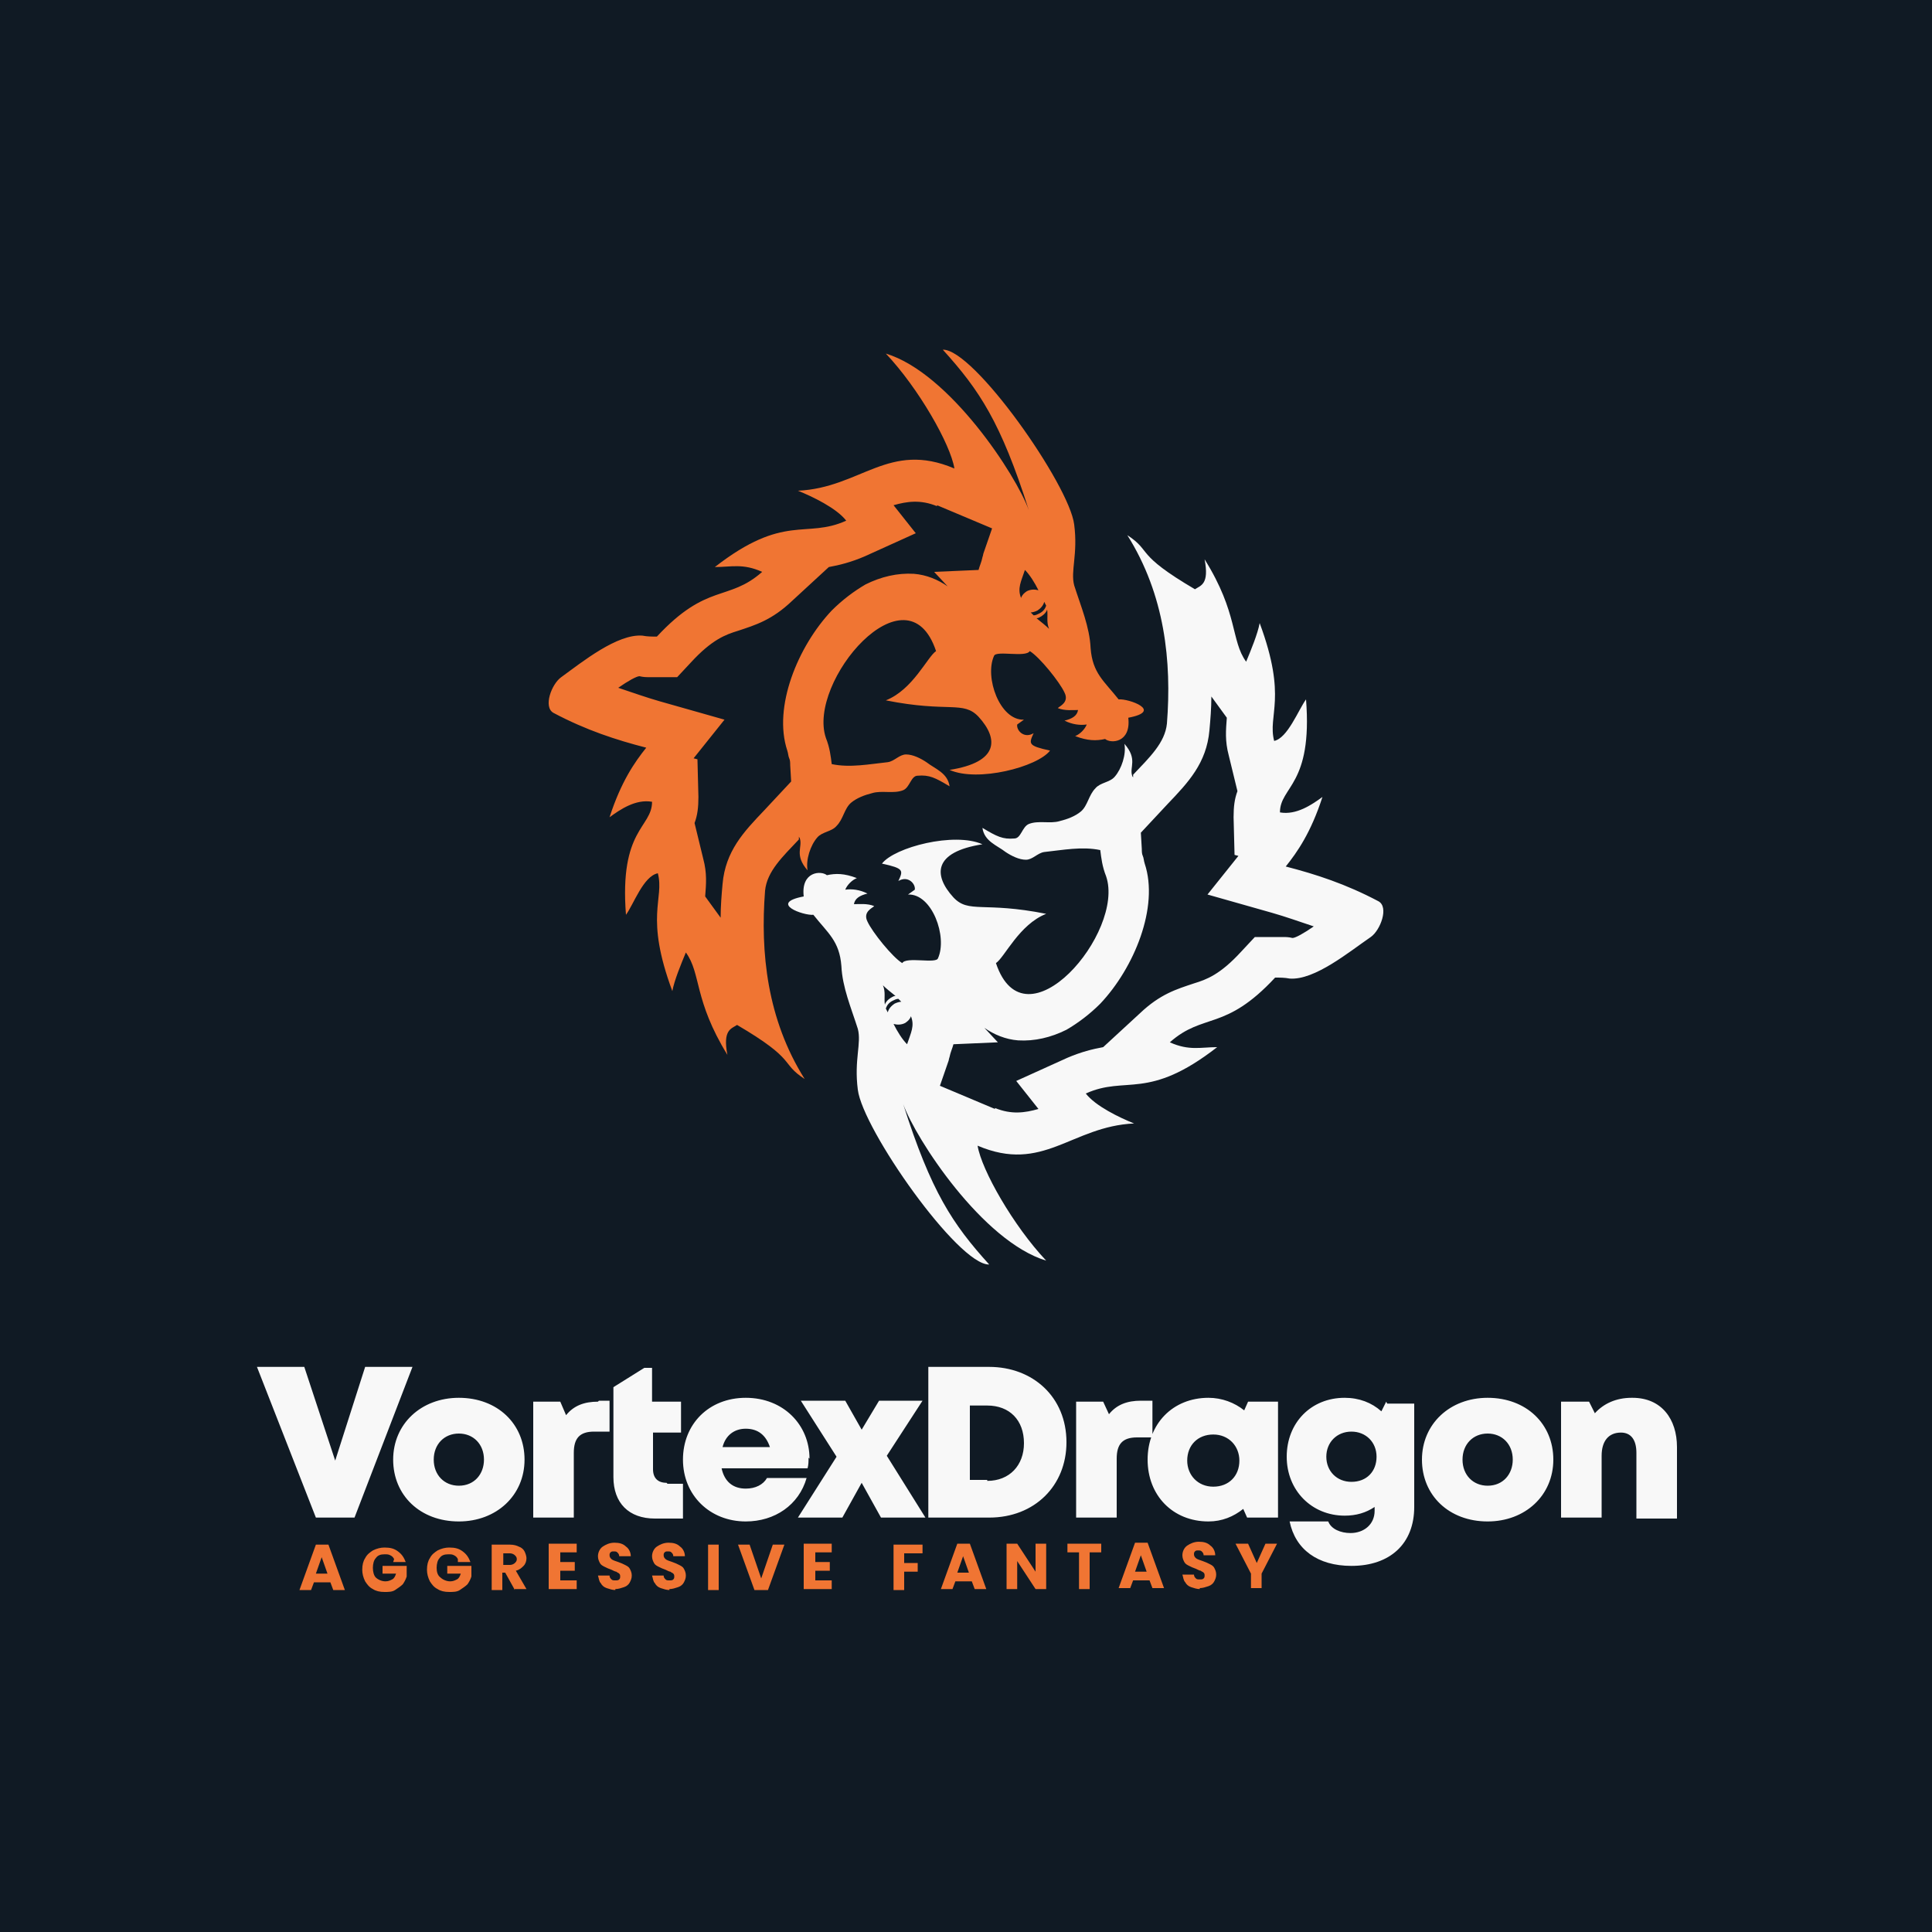 <?xml version="1.0" encoding="UTF-8"?>
<!DOCTYPE svg PUBLIC "-//W3C//DTD SVG 1.1//EN" "http://www.w3.org/Graphics/SVG/1.1/DTD/svg11.dtd">
<!-- Creator: CorelDRAW 2023 -->
<svg xmlns="http://www.w3.org/2000/svg" xml:space="preserve" width="2000px" height="2000px" version="1.1" style="shape-rendering:geometricPrecision; text-rendering:geometricPrecision; image-rendering:optimizeQuality; fill-rule:evenodd; clip-rule:evenodd"
viewBox="0 0 2000 2000"
 xmlns:xlink="http://www.w3.org/1999/xlink"
 xmlns:xodm="http://www.corel.com/coreldraw/odm/2003">
 <defs>
  <style type="text/css">
   <![CDATA[
    .fil0 {fill:#101A24}
    .fil1 {fill:#F07533}
    .fil2 {fill:#F8F8F8}
    .fil3 {fill:#F07533;fill-rule:nonzero}
    .fil4 {fill:#F8F8F8;fill-rule:nonzero}
   ]]>
  </style>
 </defs>
 <g id="Layer_x0020_1">
  <polygon class="fil0" points="0,-5 2000,-5 2000,2005 0,2005 "/>
  <path class="fil1" d="M970 524c-17,-7 -31,-5 -45,-1l23 29 -53 24c-14,6 -26,9 -37,11l-38 35c-21,20 -38,25 -56,31 -13,4 -27,9 -49,33l-14 15 -20 0c-4,0 -7,0 -9,0 -3,0 -6,0 -10,-1 -3,0 -12,5 -22,12 15,5 29,10 43,14l67 19 -32 40 4 1 1 39c0,11 -1,19 -4,27l9 37c4,15 3,26 2,39l16 22c0,-12 1,-24 2,-35 3,-34 22,-54 43,-76l28 -30 -1 -17c0,-2 0,-5 -1,-7 -1,-2 -1,-5 -2,-8 -15,-45 11,-108 46,-145 11,-11 23,-20 35,-27 16,-8 33,-12 50,-11 13,1 25,6 35,13l-14 -15 46 -2c1,-4 3,-8 4,-13 0,-1 0,1 1,-4l9 -26 -57 -24zm-143 342c0,1 1,1 1,2 3,9 -6,17 8,33 -2,-11 3,-26 10,-34 5,-6 15,-6 20,-12 7,-7 8,-18 15,-24 6,-5 14,-8 22,-10 10,-3 22,1 32,-3 7,-3 8,-15 15,-15 12,-1 18,2 33,11 -2,-14 -15,-18 -24,-25 -6,-4 -14,-8 -21,-8 -7,0 -12,7 -19,8 -19,2 -39,6 -58,2 -1,-8 -2,-17 -6,-27 -20,-58 84,-180 114,-90 -9,6 -24,40 -52,51 65,13 80,0 96,17 21,23 21,47 -30,55 29,13 91,-3 104,-20 -23,-5 -22,-7 -17,-18 -10,6 -18,-3 -17,-9l7 -5c-25,1 -41,-44 -31,-66 2,-6 33,2 37,-5 10,6 31,32 36,43 5,10 -5,14 -7,16 7,3 16,2 21,2 -1,6 -6,9 -14,11 8,4 16,5 23,4 -2,5 -7,10 -12,12 13,5 22,5 31,3 6,5 27,4 24,-22 37,-7 0,-20 -10,-19 -15,-19 -27,-27 -29,-53 -1,-22 -10,-43 -17,-65 -4,-15 4,-32 0,-63 -5,-41 -104,-182 -136,-181 38,42 60,75 89,166 -13,-36 -82,-142 -148,-162 34,36 67,94 71,119 -68,-29 -97,20 -162,23 15,6 40,18 50,31 -42,19 -64,-8 -136,48 17,0 29,-4 49,5 -35,31 -57,11 -109,67 -5,0 -10,0 -15,-1 -26,-2 -62,27 -84,43 -10,7 -19,31 -8,37 34,18 65,28 96,36 -12,15 -26,35 -38,72 11,-8 27,-19 44,-16 0,27 -34,28 -27,117 8,-11 18,-40 33,-43 7,27 -14,44 15,122 2,-11 9,-28 14,-40 16,22 8,49 43,106 -5,-26 4,-27 10,-31 63,37 44,39 70,56 -39,-62 -46,-131 -41,-195 2,-20 18,-35 35,-53zm248 -255c-4,-1 -8,-1 -12,1 -3,2 -5,4 -6,7 -4,-10 0,-17 4,-29 5,5 10,13 14,21zm-2 29c2,0 3,-1 5,-2 3,-2 5,-4 6,-7 1,7 -1,13 2,20 -3,-3 -8,-7 -13,-11zm10 -13c-1,3 -3,6 -7,8 -2,1 -4,2 -6,2 -1,-1 -2,-2 -3,-3 2,0 5,-1 7,-2 3,-2 6,-5 7,-9l2 4z"/>
  <path class="fil2" d="M1030 1147c17,7 31,5 45,1l-23 -29 53 -24c14,-6 26,-9 37,-11l38 -35c21,-20 38,-25 56,-31 13,-4 27,-9 49,-33l14 -15 20 0c3,0 7,0 9,0l0 0c3,0 6,0 10,1 3,0 12,-5 22,-12 -15,-5 -29,-10 -43,-14l-67 -19 32 -40 -4 -1 -1 -39c0,-11 1,-19 4,-27l-9 -37c-4,-15 -3,-26 -2,-39l-16 -22c0,12 -1,24 -2,35 -3,34 -22,54 -43,76l-28 30 1 17c0,2 0,5 1,7 1,2 1,5 2,8 15,45 -11,108 -46,145 -11,11 -23,20 -35,27 -16,8 -33,12 -50,11 -13,-1 -25,-6 -35,-13l14 15 -46 2c-1,4 -3,8 -4,13 0,1 0,-1 -1,4l-9 26 57 24zm143 -342c0,-1 -1,-1 -1,-2 -3,-9 6,-17 -8,-33 2,11 -3,26 -10,34 -5,6 -15,6 -20,12 -7,7 -8,18 -15,24 -6,5 -14,8 -22,10 -10,3 -22,-1 -32,3 -7,3 -8,15 -15,15 -12,1 -18,-2 -33,-11 2,14 15,18 24,25 6,4 14,8 21,8 7,0 12,-7 19,-8 19,-2 39,-6 58,-2 1,8 2,17 6,27 20,58 -84,180 -114,90 9,-6 24,-40 52,-51 -65,-13 -80,0 -96,-17 -21,-23 -21,-47 30,-55 -29,-13 -91,3 -104,20 23,5 22,7 17,18 10,-6 18,3 17,9l-7 5c25,-1 41,44 31,66 -2,6 -33,-2 -37,5 -10,-6 -31,-32 -36,-43 -5,-10 5,-14 7,-16 -7,-3 -16,-2 -21,-2 1,-6 6,-9 14,-11 -8,-4 -16,-5 -23,-4 2,-5 7,-10 12,-12 -13,-5 -22,-5 -31,-3 -6,-5 -27,-4 -24,22 -37,7 0,20 10,19 15,19 27,27 29,53 1,22 10,43 17,65 4,15 -4,32 0,63 5,41 104,182 136,181 -38,-42 -60,-75 -89,-166 13,36 82,142 148,162 -34,-36 -67,-94 -71,-119 68,29 97,-20 162,-23 -15,-6 -40,-18 -50,-31 42,-19 64,8 136,-48 -17,0 -29,4 -49,-5 35,-31 57,-11 109,-67 5,0 10,0 15,1 26,2 62,-28 84,-43 10,-7 19,-31 8,-37 -34,-18 -65,-28 -96,-36 12,-15 26,-35 38,-72 -11,8 -27,19 -44,16 0,-27 34,-28 27,-117 -8,11 -19,40 -33,43 -7,-27 14,-44 -15,-122 -2,11 -9,28 -14,40 -16,-22 -8,-50 -43,-106 5,26 -4,27 -10,31 -63,-37 -44,-39 -70,-56 39,62 46,131 41,195 -2,20 -18,35 -35,53zm-248 255c4,1 8,1 12,-1 3,-2 5,-4 6,-7 4,10 0,17 -4,29 -5,-5 -10,-13 -14,-21zm2 -29c-2,0 -3,1 -5,2 -3,2 -5,4 -6,7 -1,-7 1,-13 -2,-20 3,3 8,7 13,11zm-10 13c1,-3 3,-6 7,-8 2,-1 4,-2 6,-2 1,1 2,2 3,3 -2,0 -5,1 -7,2 -3,2 -6,5 -7,9l-2 -4z"/>
  <path class="fil3" d="M342 1638l-17 0 -3 8 -12 0 17 -47 13 0 17 47 -12 0 -3 -8zm-3 -9l-6 -17 -6 17 12 0zm69 -15c-1,-2 -2,-3 -4,-4 -2,-1 -3,-1 -6,-1 -4,0 -7,1 -9,4 -2,2 -3,6 -3,10 0,4 1,8 3,10 2,2 6,4 10,4 3,0 5,-1 7,-2 2,-1 3,-3 4,-6l-14 0 0 -8 25 0 0 11c-1,3 -2,5 -4,8 -2,2 -5,4 -8,6 -3,2 -7,2 -11,2 -5,0 -9,-1 -12,-3 -4,-2 -6,-5 -8,-8 -2,-4 -3,-8 -3,-12 0,-5 1,-9 3,-12 2,-4 5,-6 8,-8 4,-2 8,-3 12,-3 6,0 10,1 14,4 4,3 6,6 8,11l-13 0zm66 0c-1,-2 -2,-3 -4,-4 -2,-1 -3,-1 -6,-1 -4,0 -7,1 -9,4 -2,2 -3,6 -3,10 0,4 1,8 4,10 2,2 6,4 10,4 3,0 5,-1 7,-2 2,-1 3,-3 4,-6l-14 0 0 -8 25 0 0 11c-1,3 -2,5 -4,8 -2,2 -5,4 -8,6 -3,2 -7,2 -11,2 -5,0 -9,-1 -12,-3 -4,-2 -6,-5 -8,-8 -2,-4 -3,-8 -3,-12 0,-5 1,-9 3,-12 2,-4 5,-6 8,-8 4,-2 8,-3 12,-3 6,0 10,1 14,4 4,3 6,6 8,11l-13 0zm59 32l-10 -18 -3 0 0 18 -11 0 0 -47 19 0c4,0 7,1 9,2 3,1 5,3 6,5 1,2 2,5 2,7 0,3 -1,6 -3,8 -2,2 -4,4 -8,5l11 19 -13 0zm-12 -26l7 0c2,0 4,-1 5,-2 1,-1 2,-2 2,-4 0,-2 -1,-3 -2,-4 -1,-1 -3,-2 -5,-2l-7 0 0 12zm59 -12l0 9 15 0 0 9 -15 0 0 10 17 0 0 9 -29 0 0 -47 29 0 0 9 -17 0zm57 38c-3,0 -6,-1 -9,-2 -3,-1 -5,-3 -6,-5 -2,-2 -2,-5 -3,-8l12 0c0,2 1,3 2,4 1,1 2,1 4,1 2,0 3,0 4,-1 1,-1 1,-2 1,-3 0,-1 0,-2 -1,-3 -1,-1 -2,-1 -3,-2 -1,0 -3,-1 -5,-2 -3,-1 -5,-2 -7,-3 -2,-1 -4,-2 -5,-4 -1,-2 -2,-4 -2,-7 0,-4 2,-8 5,-10 3,-2 7,-4 12,-4 5,0 9,1 12,4 3,2 5,6 5,10l-12 0c0,-2 -1,-3 -2,-4 -1,-1 -2,-1 -4,-1 -1,0 -2,0 -3,1 -1,1 -1,2 -1,3 0,2 1,3 2,4 1,1 4,2 7,3 3,1 5,2 7,3 2,1 4,2 5,4 1,2 2,4 2,7 0,3 -1,5 -2,7 -1,2 -3,4 -6,5 -3,1 -6,2 -9,2zm56 0c-3,0 -6,-1 -9,-2 -3,-1 -5,-3 -6,-5 -2,-2 -2,-5 -3,-8l12 0c0,2 1,3 2,4 1,1 2,1 4,1 2,0 3,0 4,-1 1,-1 1,-2 1,-3 0,-1 0,-2 -1,-3 -1,-1 -2,-1 -3,-2 -1,0 -3,-1 -5,-2 -3,-1 -5,-2 -7,-3 -2,-1 -4,-2 -5,-4 -1,-2 -2,-4 -2,-7 0,-4 2,-8 5,-10 3,-2 7,-4 12,-4 5,0 9,1 12,4 3,2 5,6 5,10l-12 0c0,-2 -1,-3 -2,-4 -1,-1 -2,-1 -4,-1 -1,0 -2,0 -3,1 -1,1 -1,2 -1,3 0,2 1,3 2,4 1,1 4,2 7,3 3,1 5,2 7,3 2,1 4,2 5,4 1,2 2,4 2,7 0,3 -1,5 -2,7 -1,2 -3,4 -6,5 -3,1 -6,2 -9,2zm51 -47l0 47 -11 0 0 -47 11 0zm68 0l-17 47 -14 0 -17 -47 12 0 12 35 12 -35 12 0zm32 9l0 9 15 0 0 9 -15 0 0 10 17 0 0 9 -29 0 0 -47 29 0 0 9 -17 0zm111 -9l0 9 -19 0 0 10 14 0 0 9 -14 0 0 19 -11 0 0 -47 30 0zm51 38l-17 0 -3 8 -12 0 17 -47 13 0 17 47 -12 0 -3 -8zm-3 -9l-6 -17 -6 17 12 0zm80 17l-11 0 -19 -29 0 29 -11 0 0 -47 11 0 19 29 0 -29 11 0 0 47zm57 -47l0 9 -12 0 0 38 -11 0 0 -38 -12 0 0 -9 36 0zm50 38l-17 0 -3 8 -12 0 17 -47 13 0 17 47 -12 0 -3 -8zm-3 -9l-6 -17 -6 17 12 0zm55 18c-3,0 -6,-1 -9,-2 -3,-1 -5,-3 -6,-5 -2,-2 -2,-5 -3,-8l12 0c0,2 1,3 2,4 1,1 2,1 4,1 2,0 3,0 4,-1 1,-1 1,-2 1,-3 0,-1 0,-2 -1,-3 -1,-1 -2,-1 -3,-2 -1,0 -3,-1 -5,-2 -3,-1 -5,-2 -7,-3 -2,-1 -4,-2 -5,-4 -1,-2 -2,-4 -2,-7 0,-4 2,-8 5,-10 3,-2 7,-4 12,-4 5,0 9,1 12,4 3,2 5,6 5,10l-12 0c0,-2 -1,-3 -2,-4 -1,-1 -2,-1 -4,-1 -1,0 -2,0 -3,1 -1,1 -1,2 -1,3 0,2 1,3 2,4 1,1 4,2 7,3 3,1 5,2 7,3 2,1 4,2 5,4 1,2 2,4 2,7 0,3 -1,5 -2,7 -1,2 -3,4 -6,5 -3,1 -6,2 -9,2zm80 -47l-16 31 0 15 -11 0 0 -15 -16 -31 13 0 9 20 9 -20 13 0z"/>
  <path class="fil4" d="M378 1415l-31 97 -32 -97 -49 0 61 156 40 0 60 -156 -49 0zm97 160c39,0 68,-27 68,-64 0,-37 -28,-64 -68,-64 -39,0 -68,27 -68,64 0,37 28,64 68,64zm0 -37c-15,0 -26,-11 -26,-27 0,-16 11,-27 26,-27 15,0 26,11 26,27 0,15 -10,27 -26,27zm144 -87c-14,0 -25,4 -33,14l-6 -14 -28 0 0 120 42 0 0 -67c0,-15 6,-22 21,-22l16 0 0 -32 -11 0zm71 84c-9,0 -14,-5 -14,-14l0 -38 29 0 0 -32 -30 0 0 -35 -8 0 -32 20 0 93c0,27 16,43 43,43l29 0 0 -36 -16 0zm148 -25c0,-35 -27,-63 -66,-63 -38,0 -65,27 -65,64 0,37 28,64 65,64 30,0 55,-17 63,-45l-41 0c-4,7 -12,11 -22,11 -13,0 -22,-7 -25,-21l89 0c1,-4 1,-7 1,-11zm-66 -31c13,0 21,7 25,19l-49 0c3,-12 12,-19 24,-19zm186 92l-40 -64 37 -57 -45 0 -18 30 -17 -30 -46 0 37 58 -40 63 46 0 20 -36 20 36 46 0zm66 -156l-63 0 0 156 63 0c47,0 80,-33 80,-78 0,-47 -35,-78 -80,-78zm-2 117l-18 0 0 -77 18 0c23,0 38,15 38,39 0,23 -15,39 -38,39zm159 -82c-14,0 -25,4 -33,14l-6 -13 -28 0 0 120 42 0 0 -61c0,-15 6,-22 21,-22l16 0 0 -38 -11 0zm111 1l-4 9c-10,-8 -23,-13 -37,-13 -37,0 -63,27 -63,64 0,37 26,64 63,64 14,0 26,-5 36,-13l4 9 32 0 0 -120 -31 0zm-36 88c-16,0 -27,-12 -27,-27 0,-16 11,-27 27,-27 16,0 27,12 27,27 0,16 -11,27 -27,27zm179 -88l-5 10c-10,-9 -23,-14 -38,-14 -35,0 -60,26 -60,61 0,35 26,61 60,61 12,0 22,-3 31,-9l0 4c0,14 -11,23 -25,23 -10,0 -20,-4 -23,-12l-40 0c6,29 29,46 64,46 40,0 65,-23 65,-61l0 -107 -28 0zm-36 83c-15,0 -26,-11 -26,-26 0,-15 11,-26 26,-26 15,0 26,11 26,26 0,15 -10,26 -26,26zm141 41c39,0 68,-27 68,-64 0,-37 -28,-64 -68,-64 -39,0 -68,27 -68,64 0,37 28,64 68,64zm0 -37c-15,0 -26,-11 -26,-27 0,-16 11,-27 26,-27 15,0 26,11 26,27 0,15 -10,27 -26,27zm149 -91c-16,0 -29,6 -38,16l-6 -12 -29 0 0 120 42 0 0 -64c0,-15 7,-24 20,-24 10,0 16,7 16,21l0 68 42 0 0 -74c0,-29 -16,-51 -46,-51z"/>
 </g>
</svg>

